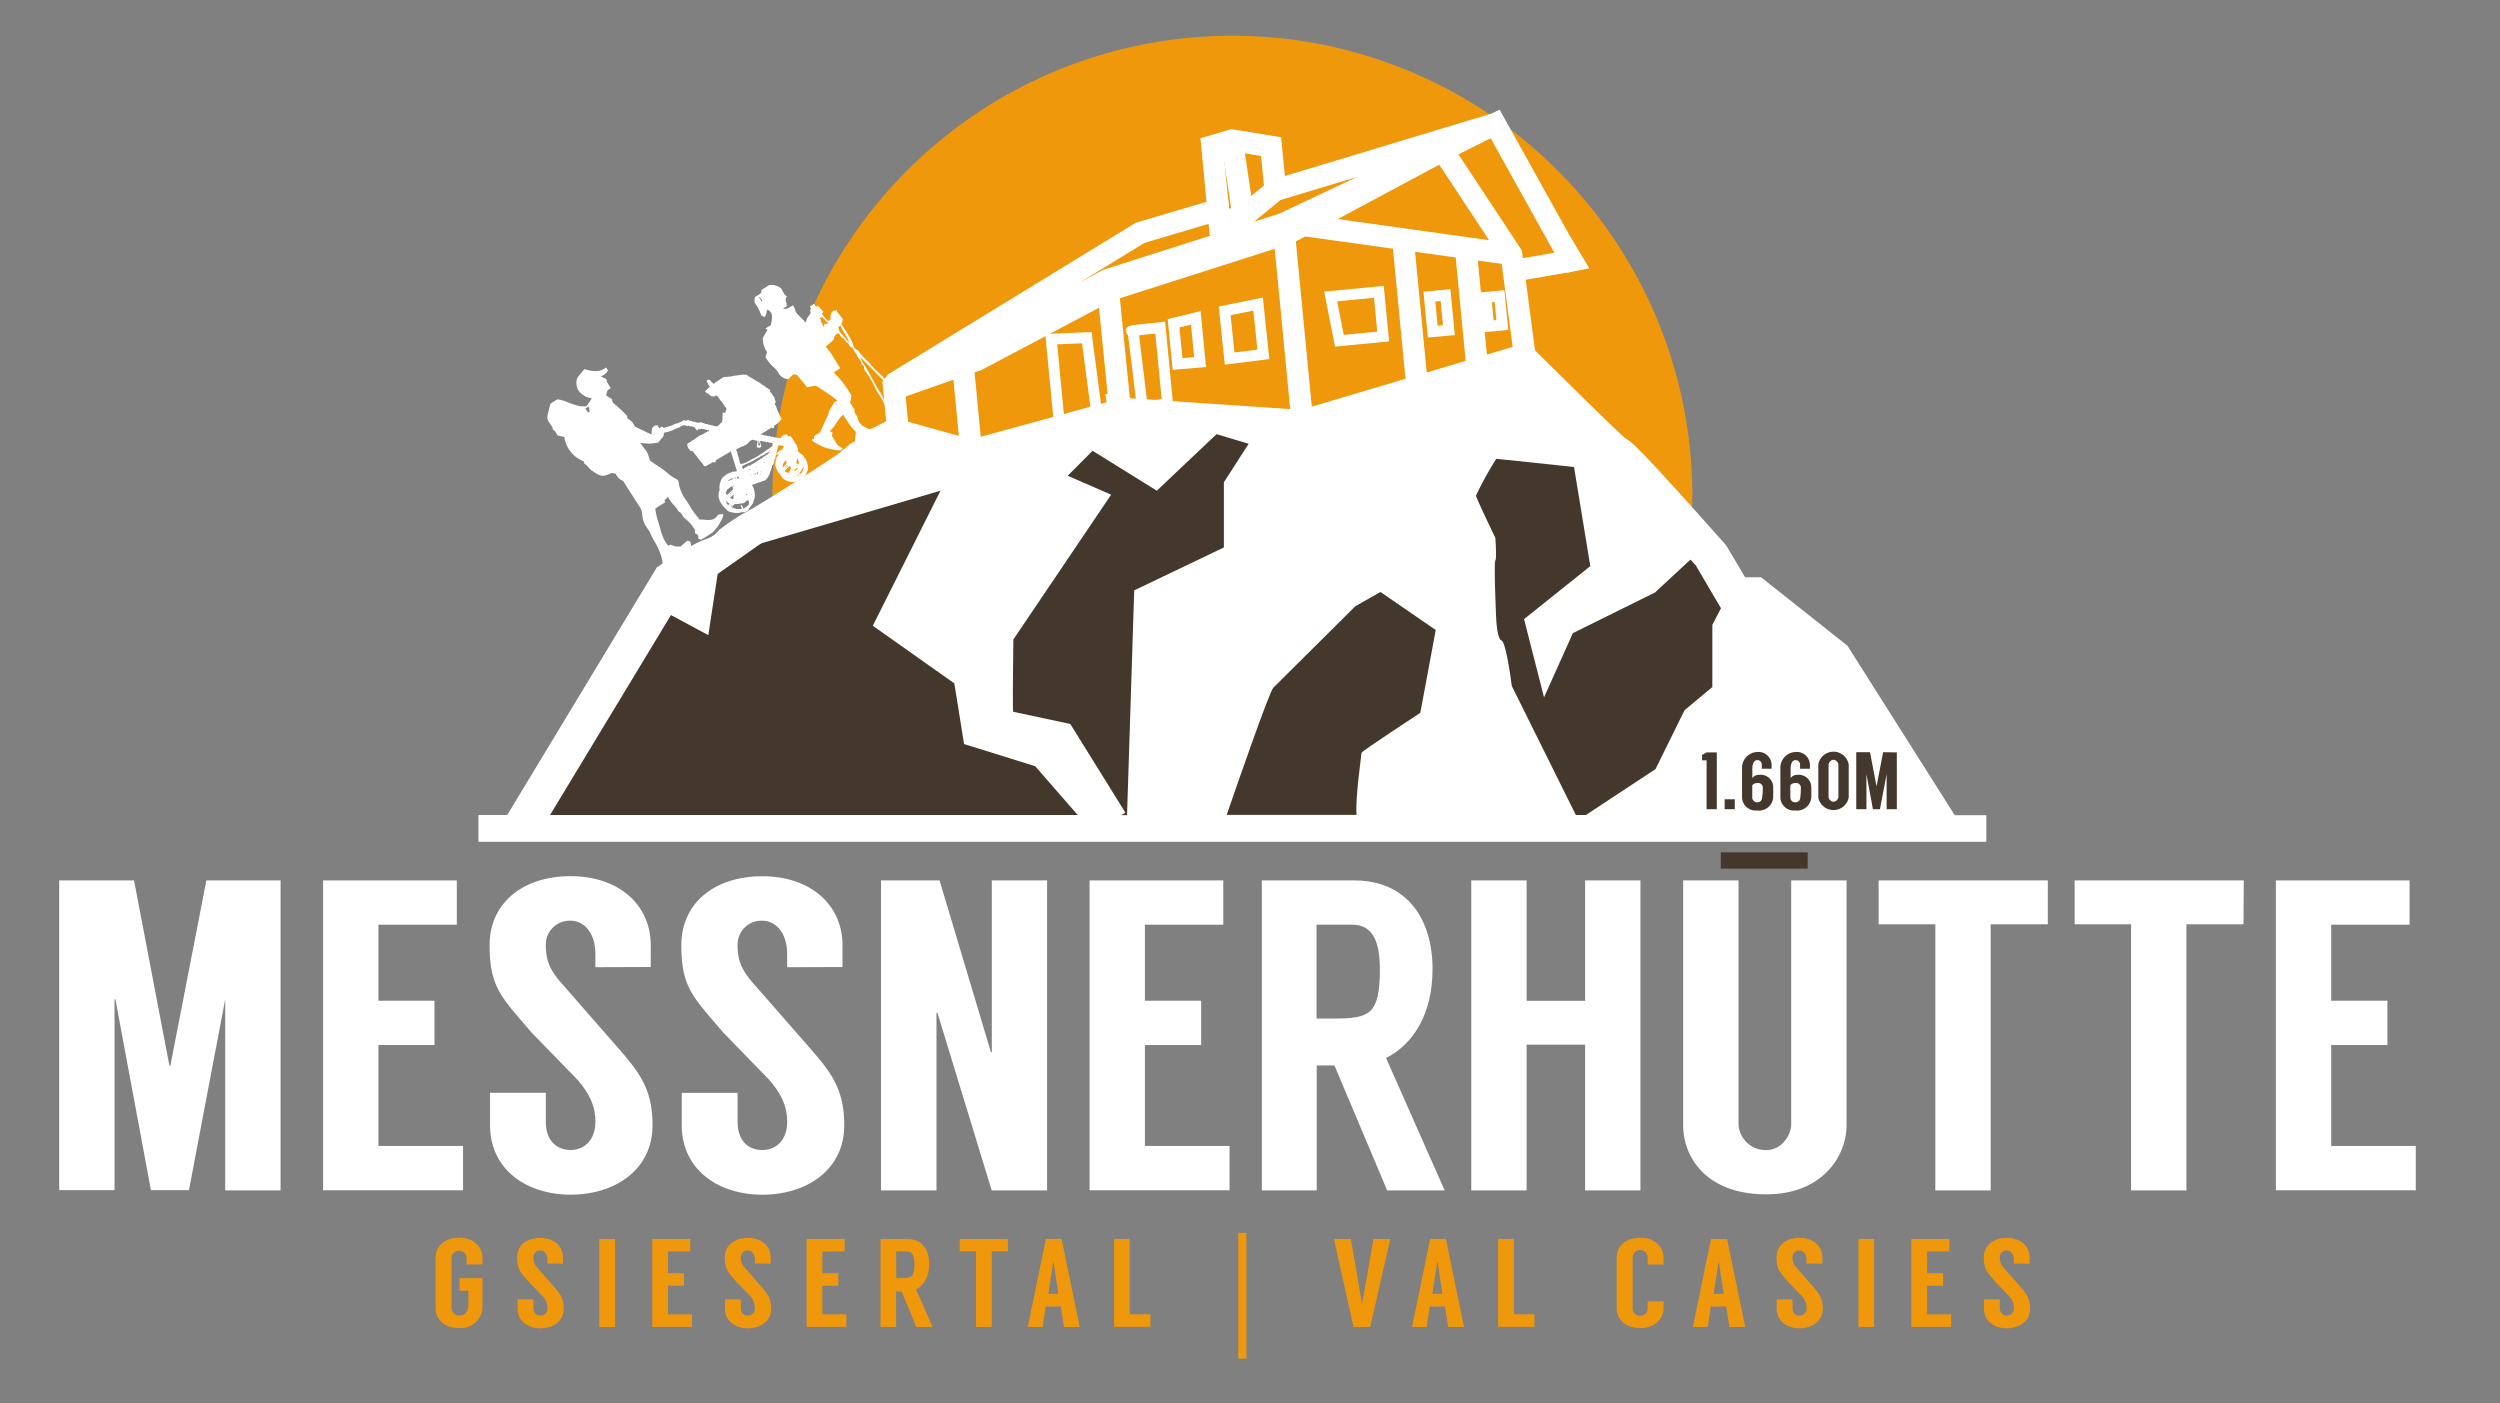 <svg xmlns="http://www.w3.org/2000/svg" viewBox="0 0 460.32 258.37"><rect x="0" y="0" width="460.32" height="258.37" fill="#808080" stroke="none"/><defs><style>.cls-1{fill:#ef980c;}.cls-2,.cls-6{fill:#fff;}.cls-3{fill:#44382d;}.cls-4,.cls-5{fill:none;stroke:#fff;stroke-miterlimit:10;}.cls-4{stroke-width:4px;}.cls-5{stroke-width:2px;}.cls-6{fill-rule:evenodd;}</style></defs><g id="Objects"><g id="Master_Negative" data-name="Master Negative"><path class="cls-1" d="M311.6,90.35a84.69,84.69,0,0,0-169.37,0c0,46.77,37.92,53.76,84.69,53.76S311.6,137.12,311.6,90.35Z"/><path class="cls-2" d="M340.17,118.9l-15.91-12.61h-2.94L318,100.68l-.38-.51c-16.39-18.49-17.45-19-18.16-19.33s-17.12-16.62-17.12-16.62l-1.64,1.09c.2-2-20.05,8.46-19.79,5.88l-6.26,1.86-10.26,2.34-7.9,2.09-8.26-1-6.39-1.14s-2.91.69-2.91.68l-5-.34-3.25-.21L207,75.26,178.82,83l-13.48-3.77-36.61,27.2-.95,1.62L121,104.38,93.39,150.07H88.1V155H365.74v-4.9h-5.82Z"/><path class="cls-3" d="M290.16,150.07l-11.8-23.77s-1-8-1.89-8.36-1-4.5-1-4.5-.43-9.8-.14-10.21,0-4.22,0-4.22-3.56-7.35-3.56-7.76a63.43,63.43,0,0,1,3.74-6.77c5.32.55,10.4,1.08,14.31,1.51l3,18.25L280.62,114l3.68,14.4,5.31-11.82,15.11-7.48,6.54-6.06,1,1.09,4.62,7.87-1.59,3.06v11.44l-5.12,4.28-5.34,10.83L292,150.07Z"/><path class="cls-3" d="M254.18,109l10.18,7-2.84,15.25s-10.82,7.08-10.82,7.35-1.19,8.43-.92,11.44H225.87c1.6-4.65,7.85-22.71,8.59-23.42s15.1-15,15.1-15Z"/><path class="cls-3" d="M186.59,117.74l18-26.66-8-3.48L201.17,83,213,90.35l11-10.41,5.91,1.78-4.56,7.08v12l-16.51,7.9-1.32,41.39h-1.09l.79-.45L197.07,133.3l-10.51-2.24-.05-.51C186.47,127.13,186.55,120.91,186.59,117.74Z"/><polygon class="cls-3" points="123.54 113.25 130.42 116.95 132.67 102.24 173.17 90.35 160.71 115.22 175.72 125.83 177.51 137 190.61 141.08 198.44 150.07 101.28 150.07 123.54 113.25"/><path class="cls-2" d="M51.66,162.11v57.07H41.47V184l-6.68,35.14h-7L21.25,184h-.16v35.14H10.9V162.11H24.68l6.52,34.16h.16L38,162.11Z"/><path class="cls-2" d="M69.68,170.26v14H80v8.16H69.68V211H85.26v8.16H59.49V162.11H84.11v8.15Z"/><path class="cls-2" d="M109.63,178.09v-2.37c0-4-2.12-6.19-4.56-6.19A4.39,4.39,0,0,0,100.5,174c0,2.45.49,4.32,2.86,7l10.19,11.66c4.07,4.65,6.6,7.75,6.6,14.51,0,8.24-6.93,12.8-15.08,12.8s-14.84-4.65-14.84-12.8v-5.95H100.5v5.3c0,3.51,2,5.22,4.57,5.22s4.56-1.88,4.56-5.22c0-3-1.22-5.3-3.34-7.75l-8.48-8.72c-5.38-6.36-7.66-8.15-7.66-16s6.19-12.72,14.92-12.72,14.75,5.14,14.75,12.72v4Z"/><path class="cls-2" d="M144.94,178.09v-2.37c0-4-2.12-6.19-4.57-6.19a4.38,4.38,0,0,0-4.56,4.48c0,2.45.49,4.32,2.85,7l10.19,11.66c4.08,4.65,6.6,7.75,6.6,14.51,0,8.24-6.93,12.8-15.08,12.8s-14.84-4.65-14.84-12.8v-5.95h10.28v5.3c0,3.51,1.95,5.22,4.56,5.22s4.57-1.88,4.57-5.22c0-3-1.23-5.3-3.35-7.75l-8.47-8.72c-5.39-6.36-7.67-8.15-7.67-16s6.2-12.72,14.92-12.72,14.76,5.14,14.76,12.72v4Z"/><path class="cls-2" d="M192.8,162.11v57.07H182.6l-10-32.7h-.17v32.7H162.22V162.11H173l9.46,31.63h.16V162.11Z"/><path class="cls-2" d="M210.81,170.26v14h10.36v8.16H210.81V211h15.58v8.16H200.62V162.11h24.62v8.15Z"/><path class="cls-2" d="M255.41,219.18l-9.7-23h-3.26v23H232.34V162.11h17c9.78,0,14.43,7.17,14.43,16.3,0,8.48-3.67,13.94-8.56,16.39L266,219.18Zm-13-31.64h3.26c6.6,0,8.4-.81,8.4-9.13,0-4.56-1.06-8.15-5.06-8.15h-6.6Z"/><path class="cls-2" d="M302.05,162.11v57.07H291.86V192.35H281.09v26.83H270.9V162.11h10.19v22.17h10.77V162.11Z"/><path class="cls-2" d="M340,162.11v45.08c0,5.79-4.57,12.72-14.76,12.72-11.17,0-15.32-6.93-15.32-12.72V162.11h10.19v45a5,5,0,0,0,5.13,4.65c2.94,0,4.57-2.94,4.57-4.65v-45Z"/><path class="cls-2" d="M377.06,170.18H366.54v49H356.35v-49H345.91v-8.07h31.15Z"/><path class="cls-2" d="M413.09,170.18H402.58v49H392.39v-49H382v-8.07h31.14Z"/><path class="cls-2" d="M429.24,170.26v14h10.35v8.16H429.24V211h15.57v8.16H419.05V162.11h24.62v8.15Z"/><path class="cls-1" d="M85.91,232.82v-1.27a1.39,1.39,0,0,0-2.77,0v9.35a1.41,1.41,0,0,0,1.46,1.32c1.08,0,1.64-.76,1.64-2.08v-2.48H84.62v-2.32h4.21v5a3.94,3.94,0,0,1-4.23,4.19c-3.22,0-4.38-2-4.38-3.61v-9.38c0-1.65,1.16-3.64,4.38-3.64,2.91,0,4.23,2,4.23,3.64v1.27Z"/><path class="cls-1" d="M100.81,232.66V232c0-1.14-.6-1.76-1.3-1.76a1.25,1.25,0,0,0-1.3,1.27,2.67,2.67,0,0,0,.81,2l2.9,3.31c1.16,1.32,1.88,2.2,1.88,4.13,0,2.34-2,3.63-4.29,3.63s-4.21-1.32-4.21-3.63v-1.69h2.91v1.5c0,1,.56,1.48,1.3,1.48a1.32,1.32,0,0,0,1.3-1.48,3.23,3.23,0,0,0-1-2.2l-2.41-2.48c-1.53-1.8-2.18-2.31-2.18-4.54s1.76-3.61,4.24-3.61,4.19,1.46,4.19,3.61v1.14Z"/><path class="cls-1" d="M113.25,244.33h-2.9V228.12h2.9Z"/><path class="cls-1" d="M123,230.43v4h2.94v2.31H123V242h4.42v2.31H120.1V228.12h7v2.31Z"/><path class="cls-1" d="M139,232.66V232c0-1.14-.6-1.76-1.3-1.76a1.24,1.24,0,0,0-1.29,1.27,2.63,2.63,0,0,0,.81,2l2.89,3.31c1.16,1.32,1.88,2.2,1.88,4.13,0,2.34-2,3.63-4.29,3.63s-4.21-1.32-4.21-3.63v-1.69h2.92v1.5c0,1,.55,1.48,1.29,1.48a1.32,1.32,0,0,0,1.3-1.48,3.23,3.23,0,0,0-.95-2.2l-2.41-2.48c-1.53-1.8-2.18-2.31-2.18-4.54s1.77-3.61,4.24-3.61,4.2,1.46,4.2,3.61v1.14Z"/><path class="cls-1" d="M151.42,230.43v4h2.94v2.31h-2.94V242h4.42v2.31h-7.32V228.12h7v2.31Z"/><path class="cls-1" d="M168.72,244.33,166,237.8H165v6.53h-2.87V228.12H167c2.78,0,4.1,2,4.1,4.63,0,2.41-1.05,4-2.44,4.66l3.06,6.92Zm-3.68-9H166c1.87,0,2.38-.23,2.38-2.59,0-1.3-.3-2.32-1.44-2.32H165Z"/><path class="cls-1" d="M185.61,230.41h-3v13.92h-2.9V230.41h-3v-2.29h8.85Z"/><path class="cls-1" d="M195.33,240.56h-2.8l-.55,3.77h-2.74l3.34-16.21h2.89l3.34,16.21h-2.9Zm-.46-2.34L194,232.4h-.07l-.9,5.82Z"/><path class="cls-1" d="M211.83,242v2.31h-6.7V228.12H208V242Z"/><path class="cls-1" d="M229.5,227v23.16H228V227Z"/><path class="cls-1" d="M252.29,244.33h-3.08l-3.59-16.21h3.11l2.06,12h0l2.11-12H256Z"/><path class="cls-1" d="M266.05,240.56h-2.8l-.56,3.77H260l3.33-16.21h2.9l3.33,16.21h-2.89Zm-.46-2.34-.88-5.82h-.07l-.91,5.82Z"/><path class="cls-1" d="M282.54,242v2.31h-6.69V228.12h2.89V242Z"/><path class="cls-1" d="M303.39,232.82v-1.27a1.39,1.39,0,0,0-2.78,0v9.35a1.39,1.39,0,0,0,2.78,0v-1.27h2.92v1.27c0,1.65-1.32,3.64-4.24,3.64-3.2,0-4.4-2-4.4-3.61v-9.38c0-1.65,1.2-3.64,4.4-3.64,2.92,0,4.24,2,4.24,3.64v1.27Z"/><path class="cls-1" d="M317.84,240.56H315l-.56,3.77h-2.73l3.34-16.21H318l3.34,16.21h-2.9Zm-.46-2.34-.88-5.82h-.07l-.9,5.82Z"/><path class="cls-1" d="M332.64,232.66V232c0-1.14-.6-1.76-1.29-1.76a1.25,1.25,0,0,0-1.3,1.27,2.67,2.67,0,0,0,.81,2l2.9,3.31c1.15,1.32,1.87,2.2,1.87,4.13,0,2.34-2,3.63-4.28,3.63s-4.22-1.32-4.22-3.63v-1.69h2.92v1.5c0,1,.56,1.48,1.3,1.48a1.32,1.32,0,0,0,1.29-1.48,3.18,3.18,0,0,0-.95-2.2l-2.4-2.48c-1.53-1.8-2.18-2.31-2.18-4.54s1.76-3.61,4.24-3.61,4.19,1.46,4.19,3.61v1.14Z"/><path class="cls-1" d="M345.08,244.33h-2.89V228.12h2.89Z"/><path class="cls-1" d="M354.83,230.43v4h2.95v2.31h-2.95V242h4.43v2.31h-7.32V228.12h7v2.31Z"/><path class="cls-1" d="M370.81,232.66V232c0-1.14-.6-1.76-1.29-1.76a1.25,1.25,0,0,0-1.3,1.27,2.67,2.67,0,0,0,.81,2l2.9,3.31c1.15,1.32,1.87,2.2,1.87,4.13,0,2.34-2,3.63-4.28,3.63s-4.22-1.32-4.22-3.63v-1.69h2.92v1.5c0,1,.56,1.48,1.3,1.48a1.31,1.31,0,0,0,1.29-1.48,3.18,3.18,0,0,0-.95-2.2l-2.4-2.48c-1.53-1.8-2.18-2.31-2.18-4.54s1.76-3.61,4.24-3.61,4.19,1.46,4.19,3.61v1.14Z"/><rect class="cls-3" x="316.85" y="156.94" width="16" height="3"/><polygon class="cls-4" points="164.52 70.66 178.96 65.12 203.86 51.55 236.24 41.22 275.29 22.8 289.32 48.03 275.29 22.8 234.82 35.03 228.9 39.88 224.52 40.88 224.31 38.61 209.94 42.86 164.52 70.66"/><polyline class="cls-4" points="224.52 40.88 223.18 26.91 226.85 25.82 234.05 27 234.82 35.03"/><line class="cls-4" x1="226.85" y1="25.82" x2="228.85" y2="39.32"/><polyline class="cls-4" points="280.73 65.31 278.29 46.82 265.67 27.7 237.29 42.89 204.05 53.5 180.04 66.23 164.61 71.63 165.34 79.21 178.82 82.98"/><line class="cls-4" x1="289.32" y1="48.03" x2="278.69" y2="49.86"/><polyline class="cls-4" points="236.52 43.69 239.78 77.48 280.73 65.31"/><polyline class="cls-4" points="239.78 77.48 206.96 75.27 178.82 82.98 177.3 67.2"/><polygon class="cls-5" points="245.01 54.59 253.89 53.73 254.68 61.96 246.62 62.74 245.01 54.59"/><polygon class="cls-5" points="263.19 54.61 266.16 54.34 266.78 60.79 263.81 61.06 263.19 54.61"/><polygon class="cls-5" points="273.6 54.75 276.1 54.52 276.62 59.84 274.12 60.08 273.6 54.75"/><polygon class="cls-5" points="226.41 66.02 225.5 57.24 231.65 55.99 232.62 65.25 226.41 66.02"/><polygon class="cls-5" points="216.09 59.52 220.18 58.52 220.97 66.67 216.82 67.02 216.09 59.52"/><polygon class="cls-5" points="193.56 62.44 200.11 62.18 202.01 76.6 195.07 78.15 193.56 62.44"/><path class="cls-5" d="M208.63,61c-2,0,5-.68,5-.68l1.35,14-4.63.65Z"/><line class="cls-4" x1="258.32" y1="44.03" x2="260.94" y2="71.19"/><line class="cls-4" x1="269.87" y1="45.58" x2="272.02" y2="67.89"/><line class="cls-4" x1="239.95" y1="41.47" x2="278.29" y2="46.82"/><line class="cls-4" x1="242.7" y1="40" x2="242.56" y2="41.84"/><line class="cls-4" x1="204.05" y1="53.5" x2="206.24" y2="75.39"/><line class="cls-4" x1="206.34" y1="61.35" x2="204.82" y2="61.49"/><line class="cls-4" x1="206.59" y1="63.35" x2="205.03" y2="63.66"/><line class="cls-4" x1="206.92" y1="65.92" x2="205.26" y2="66.08"/><line class="cls-4" x1="207.94" y1="74.08" x2="206.13" y2="74.25"/><line class="cls-4" x1="275.29" y1="22.8" x2="265.49" y2="27.72"/><line class="cls-4" x1="206.13" y1="74.25" x2="203.83" y2="74.6"/><polygon class="cls-2" points="163.48 68.95 162.47 70.28 164.71 72.61 166.61 69.66 163.48 68.95"/><polygon class="cls-2" points="289.2 43.69 292.64 49.41 288.59 50.19 288.21 47.06 289.2 43.69"/><path class="cls-3" d="M314.23,138.54h1.88V149h-1.88v-9h-.83V139Z"/><path class="cls-3" d="M317.55,147.17h1.87V149h-1.87Z"/><path class="cls-3" d="M326.5,145c0,.15,0,1.33,0,1.47a2.63,2.63,0,0,1-3,2.76,2.49,2.49,0,0,1-2.74-2.36v-5.26a2.93,2.93,0,0,1,2.82-3.15,2.42,2.42,0,0,1,2.62,2.36v.72h-1.81v-.71a.81.81,0,0,0-.81-.87c-.72,0-.93.81-.93,1.65v1.65a1.48,1.48,0,0,1,1.28-.59A2.3,2.3,0,0,1,326.5,145Zm-1.92,0a.86.86,0,0,0-.94-.83c-.58,0-1,.28-1,.54v2.16a.9.9,0,0,0,.85.86c.72,0,1-.4,1-1.26C324.57,146.3,324.58,145.1,324.58,145Z"/><path class="cls-3" d="M333.51,145c0,.15,0,1.33,0,1.47a2.62,2.62,0,0,1-2.95,2.76,2.48,2.48,0,0,1-2.74-2.36v-5.26a2.92,2.92,0,0,1,2.81-3.15,2.42,2.42,0,0,1,2.63,2.36v.72h-1.82v-.71a.81.81,0,0,0-.81-.87c-.71,0-.93.81-.93,1.65v1.65a1.5,1.5,0,0,1,1.28-.59A2.3,2.3,0,0,1,333.51,145Zm-1.92,0a.86.86,0,0,0-.94-.83c-.59,0-1,.28-1,.54v2.16a.9.9,0,0,0,.86.86c.72,0,1-.4,1-1.26C331.57,146.3,331.59,145.1,331.59,145Z"/><path class="cls-3" d="M340.4,140.77v6.07a2.85,2.85,0,0,1-5.6,0v-6.07a2.84,2.84,0,0,1,5.6,0Zm-1.9,0a1,1,0,0,0-.9-.87,1,1,0,0,0-.91.87v6a1,1,0,0,0,.91.86,1,1,0,0,0,.9-.86Z"/><path class="cls-3" d="M349.26,138.54V149h-1.88v-6.46L346.15,149h-1.29l-1.2-6.46h0V149h-1.87v-10.5h2.53l1.2,6.29h0l1.22-6.29Z"/><path class="cls-6" d="M120.9,104.56m47.63-24.45-41.28,29-6.35-4.51c0-.12,1.12-.82,1.1-.91a6.42,6.42,0,0,0-.41-1.74,13.25,13.25,0,0,0-1.16-2.4,13.61,13.61,0,0,1-.82-1.67,18.21,18.21,0,0,1-1-1.57,5.48,5.48,0,0,1-.38-1.75,2.67,2.67,0,0,0-.49-1.31c-1-1.55-2-3.1-3-4.69a2.31,2.31,0,0,1-1.37-1.35l-.82-.1c-.26.11-.59.27-.93.39-1.11.37-1.88-.36-2.7-.89a6,6,0,0,1-.82-.85c-.18-.17-.38-.32-.58-.49,0-.1,0-.21,0-.32a5.63,5.63,0,0,1-3.62-4.5l-1.19-.25c-.36-.49-.5-.89-.77-1s-.1-.5-.33-.7a7.41,7.41,0,0,1-.57-.85,1.38,1.38,0,0,1-.22-1.15c.14-.76.36-1.51.53-2.17l1.28-.81c1.82.23,3.39,1.52,5.35,1.29.33-.48.65-.93,1-1.48A3.5,3.5,0,0,1,106.59,72a2.58,2.58,0,0,1-.22-2.56l1.23-1.47c1.36.39,2.74.69,4-.32l.33.52c-.19.52-.66.81-1.28,1.17l1,.44c0,.6.45,1.06.76,1.6,0,0,0,.09,0,.11l-.58.43c-.06.24-.14.53-.23.89l1.1.7c.07.32,0,.61.44.89a20.49,20.49,0,0,1,2.26,2.12c.1.1.09.33.14.55.8.49.82.51,1.43,1.53l-.7.91a.91.91,0,0,0,.51.66.66.66,0,0,1,.24.2c.67.9,1.31,1.81,2,2.69a6.24,6.24,0,0,1,.63,1.7c1,.8,2.26,1.45,3.31,2.39a8.32,8.32,0,0,0,1.57,1.06.7.7,0,0,1,.43.58,6.9,6.9,0,0,0,1.3,3.21c.5.68.89,1.43,1.36,2.12s.8,1,1.18,1.55c1.21-.09,2.56.58,3.4-.9l.92-.15c0,.14.09.26.06.35A8.51,8.51,0,0,1,131.24,98a22,22,0,0,1-2.13,1.36l-.44-.11c0-.05-.13-.12-.12-.16.12-.51-.17-.74-.59-.89,0-.3,0-.58-.06-.76-.28-.37-.49-.69-.75-1A7.53,7.53,0,0,0,126,95.36c-.44-.3-.4-1-1-1.1,0,0-.08-.12-.12-.18a5.51,5.51,0,0,0-1-1.27,7.47,7.47,0,0,1-.9-1.38,2.3,2.3,0,0,1-.29.4,1.63,1.63,0,0,1-.34.22l.14.43-1.83,1.15a12.42,12.42,0,0,0,.39,2c.58,1.63.75,3.43,2,4.86l.41-.2a9.32,9.32,0,0,0,1,.33,5.35,5.35,0,0,0,.85,0l1.26-1.08.56.19c0,.22.08.46.15.82a15,15,0,0,1,2.83-1.33,4.75,4.75,0,0,0,2.34-1.69c0-.06.13-.08.19-.12a40,40,0,0,1,4.48-3c1.41-.72,2.72-1.58,4.08-2.38.44-.25,13.36-8.42,13.67-8.87s.77-.48,1.08-.92a5.12,5.12,0,0,1,1.49-1c.05-.54.09-1,.15-1.71a15.07,15.07,0,0,1-2.31-3.17c-1.09.82-1.42,2.17-2.5,3l.53.31-.15.53L154.23,82l.94.55-.4.39a10.43,10.43,0,0,1-2.06-.32,7.47,7.47,0,0,1-2.31-.93,6,6,0,0,0-.74-.43.52.52,0,0,1-.12-.19c0-.07,0-.14,0-.23l.35,0c0-.17,0-.36,0-.54l1.1-.69,1.26-2.73a3.17,3.17,0,0,0,.29-.69c.11-.79.71-1.33,1-2,.07-.17.36-.25.65-.43a35.87,35.87,0,0,0-4-2.75l-1.6.28-1.82-2.24-.66-.16-1,.91a2.13,2.13,0,0,1-1.78-1.14,3.54,3.54,0,0,0-1-1.14,7.67,7.67,0,0,1-1.39-1.79c.1-.26.19-.55.3-.87a4.75,4.75,0,0,1-.8-2.6l.88-1.52-.39-.24,1-.65c.41-1.83.28-2.42-.68-2.86-.08.36-.14.71-.25,1.05-.05.16-.22.27-.33.41-.12-.13-.14-.43-.44-.27-.18-.43-.34-.88-.55-1.29s-.52-.84-.75-1.2c0-.35,0-.63.08-1l1.09-.69c.06-.24.1-.43.15-.64l1.36-.87a2.76,2.76,0,0,1,2.2.62c.32.32.43,1.12,1.14,1.5-.66.49,0,1.08-.09,1.77l-.69.43c.8.23,1.24-.3,1.82-.58a2,2,0,0,1,.42.86,1.92,1.92,0,0,0,.57.9c.46.5,1,1,1.46,1.44a2.68,2.68,0,0,1,.12-.77,5.79,5.79,0,0,1,.67-.83c.12-.26-.24-.71.13-1.06a.07.07,0,0,0,0,.05l.23.07a.3.3,0,0,0,0-.1l-.24,0a2.14,2.14,0,0,1-.23-.34l.73-.51.36.5.43-.09,1,1.07-.36.35,1.18,1.35.46-.29c.07-.56-.18-1.21.61-1.63l.58-.05c0,.11,0,.21,0,.22.4.51.77,1,1.1,1.37-.11.39-.2.72-.27.95.5.78.92,1.41,1.3,2.07a5.51,5.51,0,0,1,.79,1.57,1.37,1.37,0,0,0,.95,1.17,10.43,10.43,0,0,0,1.89,2.09,19.64,19.64,0,0,0,2.22,2.34,6.4,6.4,0,0,1,1.14,1.33,13.54,13.54,0,0,0,1.35,1.38,5.94,5.94,0,0,1,.56.72l1,.58-.61.51a10.77,10.77,0,0,0-2.25-2.71c-.74-.83-1.53-1.6-2.31-2.4l-2.57-2.59a4.55,4.55,0,0,0,.7,1.35c1.16,1.81,2,3.82,3.24,5.56a15.79,15.79,0,0,0,1.89,3.44,1.37,1.37,0,0,1,.05.43l.27.08c0,.1,0,.21-.07.4a6.29,6.29,0,0,1,1.15-.44c.62-.13.62.84,1,.32Zm-12-6c.28.46.57.91.85,1.36-.24.64.48.93.54,1.52s.54,1,.81,1.37l1.34.68c1.46-.42,2.69-1.54,4.31-1.85a28.28,28.28,0,0,1-1.64-3,15,15,0,0,0-1.36-2.25,18,18,0,0,0-1.17-2.27,11.35,11.35,0,0,0-.88-1.33c-.37-.36,0-1.08-.72-1.21.14-.63-.41-.94-.64-1.39a14.69,14.69,0,0,0-.9-1.46c-.08-.13-.16-.33-.27-.35-.5-.09-.46-.72-.82-.85s-.45-.74-.83-.85-.44-.68-.84-.88a1.4,1.4,0,0,0-.81,1.21L152,63.87c1.2,1.11,1.77,2.61,2.74,3.93l-1.23.78a18.33,18.33,0,0,1,3.29,4.31C156.7,73.27,156.61,73.67,156.52,74.08Zm-.11-10.95c-.38-1.16-1.25-2.07-1.65-3.21l-.42.27c.09.34.17.65.2.79Zm-3.87-3.6c-.39-.39-.66-.64-.91-.92s-.31-.36-.75.08c.52,0,.11.46.36.64s.2.46.33.81l.26-.52ZM107.78,75.21c.13.21.2.34.29.46a3.44,3.44,0,0,0,.27.27l.24-.07c-.11-.32,0-.67-.22-1Zm32.44-19.73.15-.12-.49-.67-.11.08Z"/><path class="cls-6" d="M148.78,86.13c0-.14-.05-.28-.08-.42l.06,0a.75.75,0,0,0-.07-.12l.06,0a1.62,1.62,0,0,0-.1-.18,2.16,2.16,0,0,0-.48-1.11l-.06,0L148,84l-.06,0-.1-.18-.06,0a1.8,1.8,0,0,0-.19-.2l-.06,0-.06-.12h-.15a.75.75,0,0,1-.07-.12l-.06,0a1.62,1.62,0,0,0-.1-.18l-.06,0-.15-.15,0,0c0-.19,0-.23.11-.37l-.24-.41.06,0-.16-.29s.07-.07,0-.15h-.15l0-.06,0,0a9.2,9.2,0,0,0-.88-1.43,2.32,2.32,0,0,0-.51,0,2,2,0,0,0-.29-.37l-.63.12a.21.21,0,0,1,0,.06l-.32.26c0,.08,0,.16,0,.24l-.06,0,0-.06a1.59,1.59,0,0,1-.87,0l-.13-.09-.12.07-.49-.18-.11.06-.49-.18-.12.06-.49-.18-.12.06-.49-.18-.21,0L140,80l2.13-1.29a1.62,1.62,0,0,0,.1.18l.35-.2c0-.09-.05-.18-.08-.27a4.48,4.48,0,0,0,1.38-1.24c0-.16-.16-.42-.27-.62L143,75.21l.06,0c-.14-.29-.27-.57-.41-.85l.2-.35-.21-.5.06,0-.1-.17.06,0c-.08-.13-.16-.27-.23-.41l-.06,0-.27-.47a3,3,0,0,1-.38-.4c.15-.15.13-.13,0-.34-.18,0-.29-.17-.46-.27l-.06,0a.75.75,0,0,0-.07-.12l-.06,0-.06-.12h-.15l-.07-.12-.06,0-.19-.2h-.15l-.31-.28H140l-.32-.28h-.15l-.19-.2h-.15l-.32-.28h-.15l-.31-.29h-.15a1.8,1.8,0,0,1-.19-.2h-.15l-.32-.29h-.15l-.06-.11c-.11,0-.14.07-.27.07l-.13-.09-.26.08,0-.06-.26.08,0-.06-.17.1,0-.06-.27.07,0-.06-.18.1,0-.06-.12.07,0-.06-.18.1,0-.06-.27.08,0-.06-.18.1,0-.06-.27.07,0,0-.17.09a.1.1,0,0,1,0-.05l-.41.08a.21.21,0,0,1,0-.06.41.41,0,0,0-.11.07.21.21,0,0,1,0-.06l-.17.1a.21.21,0,0,0,0-.06l-.26.07,0-.06-.41.08,0-.05-.11.06a.1.1,0,0,0,0,0l-1.86,1.21c-.16-.21-.64-.77-.82-.78l-.12.07,0-.06-.24.14a.56.56,0,0,1-.05.18c.17.29.34.58.5.88,0,0,.1,0,.13.08l-.06,0,0,.06-.32.26,0,.06-.18.1a.33.33,0,0,1,0,.06l-.17.09,0,.06-.11.07s0,.11-.06.18c.1.1,0,.06.13.09l.19.2h.15l.32.28.05,0,.23.26.57.06.5-.21.94,1.25.06,0a1.62,1.62,0,0,0,.1.18l.06,0c0,.12.09.25.14.38l.06,0,.45.66-.21.59a.41.41,0,0,0,.07.11L133,76l.09.42-.09.12.07.12-.09.12a.75.75,0,0,1,.07.12A.57.57,0,0,0,133,77c0,.08.05.17.07.26l-.06,0-.09.52-.23.13a2.61,2.61,0,0,1-.66.61l-.52-.09-.22-.11-.11.06-.31-.13-.06,0-.13-.08-.11.06-.4-.16h-.39a1.62,1.62,0,0,1-.1-.18l-.34,0-.06-.12-.34,0,0-.06-.29.16-.22-.11-.11.07-.5-.19a.41.41,0,0,1-.11.07l0-.06h-.15c-.26-.11-.25-.26-.6-.12l-.1-.17-.34,0,0,0-.23.13-.31-.14-.18.1,0-.06-.38.3a.1.1,0,0,1,0,0l-.06,0,0-.06-.41.23,0-.06-.14.16,0-.06-.18.1,0-.06-.12.07,0-.06-.85.41-1.45.43a1.17,1.17,0,0,0-.29-.22l-.32.1,0,.06-.28.32a.61.61,0,0,1,0,.3l0,0c.09.13.19.25.29.38l.63,0,.23-.13a.21.21,0,0,0,0,.06l.17-.1a.21.21,0,0,0,0,.06,1,1,0,0,1,.17-.1l0,.06.18-.1,0,.06.5-.21,0,.06.29-.17,0,.06.29-.16,0,0,.35-.2,0,.06.41-.23,0,.06.24-.13,0,.06.43-.33a2.79,2.79,0,0,0,.54-.15c.18.19.23.12.45.13l.13.08.18-.09.39.16.12-.07.49.18.06,0,.36.49s.08,0,.21.11l.12-.06s0-.24.08-.28l0,.06c.14,0,.1,0,.22.11l.29-.17c.23.14.28.07.51.1l.68.23.11-.06.16.14-.23.13,0-.06-1.29.73,0-.06-1.08.69,0,.06-.64.36,0,.06-.7.4,0,.06-.12.06a1.66,1.66,0,0,0,.25.86c.18.07.26.37.42.46l.33,0,.62.81.05,0c.07.12.14.24.2.36l.06,0c.07.12.13.24.2.35a5.92,5.92,0,0,1,1,1.27c.19-.06.2,0,.24,0l.82-.46,0,0c.29-.07.2-.22.47-.26l.17-.1,0,.06c.1,0,0,0,.12.08l.35-.2-.1-.17c.84-.53,1.88-1.14,2.83-1.68l0,0c.37,1.21.74,2.41,1.12,3.62l-.63.12,0-.06-.12.07,0-.06-.62.27,0-.06-.64.37,0,.06-.35.2,0,0-.48.51v.15l-.11.07c0,.08,0,.16,0,.24l-.12.06v.15c0,.11-.09.21-.13.31l.06.12a2.12,2.12,0,0,1-.11.21.75.75,0,0,1,.07.12l-.08.13.06.11-.06,0,.07.11-.06,0,.07.11-.06,0,.07.11c-.08.2-.14.39-.22.59l.07.11-.08.13.06.11-.08.13a.75.75,0,0,0,.07.12l-.06,0,.06.12-.06,0c0,.06.07.12.11.17l-.06,0a1,1,0,0,0,.1.17l-.06,0,.13.23-.06,0a5.4,5.4,0,0,0,1,1.46l.06,0,.06.12.06,0,.1.17.06,0a.75.75,0,0,0,.07.12l0,0a.75.75,0,0,1,.07.12,3.74,3.74,0,0,0,2.9.21c.28.28.86-.29,1.12-.48l-.07-.12a2.7,2.7,0,0,0,.62-.81l.12-.07s0-.1,0-.15l.12-.06c0-.11,0-.22,0-.34l.12-.06c0-.14,0-.28.07-.43l.08-.12-.07-.12a2.12,2.12,0,0,0,.11-.21l-.06-.12a3.57,3.57,0,0,0-.52-1.87L141,88.4l0-.06.28-.31,0-.06.2-.19s0-.1,0-.15l.2-.19c0-.08,0-.16,0-.25l.11-.06c0-.14.05-.28.07-.42l.12-.07c0-.11,0-.22,0-.34l.12-.06.12-.61.12-.07,0,0c.05-.11.09-.21.14-.31s.09-.47.14-.7l.12-.07c0-.23.09-.46.14-.7l.11-.21a.75.75,0,0,0-.07-.12c0-.1.09-.2.14-.31l.09-.51.09-.13a.75.75,0,0,1-.07-.12l.06,0a1.94,1.94,0,0,1,0-.24s.06,0,.08-.12a.74.74,0,0,1,.39,0l0,.06.12-.06,0,0c.22.05.35,0,.53.25a1.77,1.77,0,0,0-.31.41.33.33,0,0,1,0,.06l-.64.36a1.58,1.58,0,0,1-.46.41l.1.18c.18,0,.18,0,.36,0,0,.1,0,0-.09.13l0,.05-.26.23a.76.76,0,0,0,0,.15l-.12.07c0,.07,0,.15,0,.24l-.16.39.07.12-.09.13.07.11-.08.13c0,.09.05.18.07.27l-.06,0c0,.13.1.25.14.38l-.06,0,.57,1,.06,0c.18.29.37.57.55.85a2.63,2.63,0,0,0,2.89.6.75.75,0,0,0,.07.12c.28-.15.87-.35,1-.62,0-.11,0,0,0-.15A2.82,2.82,0,0,0,148.78,86.13Zm-9.07-5c.15.3.08.38.25.71-.08.11-.05.13-.17.24l0,0-.06,0-.13-.23C139.69,81.64,139.62,81.38,139.71,81.16Zm-3.81,6.63a2.19,2.19,0,0,0,.29.38l-.06,0a.41.41,0,0,0-.39,0c0-.11-.07-.22-.1-.32Zm-.1,1.45-.06,0c0-.13,0,0,0-.14Zm-.4-1.39a.87.87,0,0,1,.1.32l-.06,0-.06-.12.06,0a1.62,1.62,0,0,1-.1-.18Zm-.27.07.13.24-.12.06,0-.06.06,0-.1-.17Zm0,3.79a1.39,1.39,0,0,0-.22.29c-.17-.19-.33-.16-.5-.34l.69-.55,0,.06A.57.57,0,0,0,135.11,91.71Zm-.54-.54s0,.15-.14.16l0-.06Zm-.16-.29.17-.1s0,.15-.14.16Zm.52-1.53.06,0a1,1,0,0,1,.11.33l-.06,0-.07-.12s0,0,.06,0ZM135,90.4l0,.06-.38.29,0-.06Zm-.16.55s0,0,0,0l-.24.14,0-.06Zm.06,0,0,0,.23-.14,0,.06Zm0-3,0,.06-.06,0a1,1,0,0,1,.1.17,3,3,0,0,1-1,.41A6.42,6.42,0,0,1,134.92,88Zm-1.17,2.44.12-.07s0-.1,0-.15l.18-.1,0,0,.12-.07,0-.06.67-.45a1.42,1.42,0,0,1,.12.62l0,.06-.37.29,0,.06-.23.13,0,.06-.52.45a2.45,2.45,0,0,0-.21-.5l.15-.16Zm.57,1c0,.11,0,0-.09.13C134.26,91.41,134.22,91.49,134.32,91.39ZM134.07,93a1,1,0,0,1-.33-.58l-.14-.24.06,0c.21.3.45.33.67.63Zm.23-1.91c0-.1,0,0,.08-.12C134.36,91.07,134.4,91,134.3,91.09Zm.3,1.76,0,.06-.26.23C134.4,93,134.44,93,134.6,92.85Zm.34.05a2,2,0,0,1-.4.53C134.56,93.24,134.77,93,134.94,92.9Zm2.94,0a3.17,3.17,0,0,1-1,.75c-.1-.22-.2-.45-.31-.68a1,1,0,0,1-.17.1l0,.06-.06,0,.27.47-.06,0,0,.06-.17.1c-.22-.07-.16,0-.36,0l0-.06-.12.07-.12-.08-.12.06-.22-.11-.21,0-.15-.14-.06,0a.43.43,0,0,1-.25-.16c.23-.2.3-.38.6-.57.24.08.48,0,.75,0l0,0,.12-.06,0,.06.18-.1,0,.05.12-.06.12.08.35-.2a.21.21,0,0,1,0,.06l.57-.48,0,.06.11-.07a.21.21,0,0,1,0,.06l.2,0a.76.76,0,0,1,0,.15A4.32,4.32,0,0,1,137.88,92.92Zm-.28-2c0,.13-.07.22-.13.31l-.1-.17,0,0c0-.1,0,0,.09-.12l0,.06Zm0-4.45c0-.1,0,0,.08-.12C137.6,86.45,137.65,86.37,137.55,86.47Zm.13,4.33c0-.11,0,0,.09-.13C137.74,90.78,137.78,90.7,137.68,90.8Zm.33-3.51a.75.75,0,0,1,.07.12l-.06,0C138,87.3,138,87.4,138,87.29Zm.05.36c-.07,0,.05-.16.05-.18C138.09,87.65,138.06,87.65,138.06,87.65Zm0-1.08,0-.06c-.1,0,0,0-.12-.09l-.06,0,0-.06.06,0,.24.16Zm.23,1a.75.75,0,0,1-.07-.12l.06,0,.06.11Zm.27-1,.06,0,.07.11-.06,0A.75.75,0,0,0,138.57,86.51Zm.2.89-.1-.17.08-.13a.21.21,0,0,1,0,.06l-.06,0,.1.18Zm.24,0-.16-.29.06,0,.16.29Zm.16-1.09c0,.18,0,.18,0,.18S139.16,86.35,139.17,86.33Zm0-.48c0,.13.13.19,0,.2S139.16,86,139.2,85.85ZM139.14,87c0,.06,0,.05,0,.05S139.13,87,139.14,87Zm.08.42c-.12-.2-.15-.24-.11-.36v0l.17.3Zm.33-.11c-.1,0,0,0-.1,0l0,0-.14-.24.15-.15c.06.17,0,.21.16.29l-.06,0A.21.21,0,0,0,139.55,87.27Zm-.13-.77.05,0a.75.75,0,0,1,.07.12l-.06,0Zm.23.41.11-.07c0,.09,0,0,0,.09l0,.06C139.67,87,139.75,87,139.65,86.91Zm0-1.48,0-.06.2-.19C139.82,85.33,139.82,85.31,139.66,85.43Zm.31,1.91c-.07,0,0-.16.05-.18C140,87.34,140,87.34,140,87.34Zm0-.21c0-.1,0,0,.08-.12C140,87.11,140,87,139.93,87.13Zm.11-.21,0-.06c0-.09,0,0,0-.1s0,0,.13.09Zm0-.79c0-.1,0,0,.08-.12C140.11,86.11,140.15,86,140.06,86.13Zm.2.35c0-.1,0,0,.08-.12C140.31,86.46,140.35,86.38,140.26,86.48Zm0-.54c0-.1,0,0,.08-.12C140.31,85.92,140.36,85.84,140.26,85.94Zm.11-.22c0-.1,0,0,.08-.12C140.42,85.7,140.46,85.62,140.37,85.72Zm.18-.49,0,0,.23-.29a1.55,1.55,0,0,0,0,.21Zm.47-.8,0-.06a1.14,1.14,0,0,1,.23-.28C141.22,84.26,141.21,84.29,141,84.43Zm.61-1.12c-.09,0,0,0-.09,0s0,.15,0,.15l-.78.52,0,.06c-.06,0-.15,0-.27.07l0,.06-2,1.28-.07-.12c0,.1,0,0,0,.15a1.07,1.07,0,0,0-.14.16l0-.06.06,0c.08-.12-.15,0-.15,0l0,.06-.18.1-.16-.14-.14.16a.41.41,0,0,0,.07.11l-.06,0-.07-.12-.37.29s0-.07-.15,0a.14.14,0,0,1-.09.12H137a.21.21,0,0,0,0,.06l-.18.1a1.47,1.47,0,0,1-.18-.59c.12,0,.15,0,.15,0l.52-.3a12,12,0,0,0,2-1c.12-.06.56-.37.62-.27l.06,0A.75.75,0,0,1,140,84l.21,0,0-.06.18-.1,0,.06.06,0,0-.06.17-.1c.09,0,.22-.17.27-.07l.06,0-.07-.11.18-.1,0,.05.06,0,0-.06c.12-.12.24-.07.32-.1l0-.06.12-.07a.21.21,0,0,1,0-.06c.06-.07,0,0,.09,0l.06,0a1,1,0,0,1,.1.17C141.61,83.31,141.64,83.22,141.63,83.31Zm.07-.27,0-.06-.06,0,0-.06.23-.13C141.79,82.93,141.76,82.94,141.7,83Zm.52-1,0,.06-.24.13a.21.21,0,0,0,0,.06l-.24.13,0,.06-.58.33a15.56,15.56,0,0,1-2.91,1.81,5.69,5.69,0,0,1-1.8.78c-.1,0,0,0-.12-.08s-.16-.4-.22-.65c-.09-.41-.28-.93-.37-1.34,0-.25-.23-.37-.18-.59l0-.06.23-.13c.23,0,.47-.27.74-.34a3.69,3.69,0,0,0,1.14-.57l0-.06.2-.19a.21.21,0,0,0,0-.06l.61-.42a2.42,2.42,0,0,0,.7.14l.13.09.12-.07a1,1,0,0,1,0,.45l-.06,0a.75.75,0,0,0,.07.12l-.09.12.07.12c0,.07-.07.15-.11.22l.16.29a.86.86,0,0,0,.63-.12c0-.11,0,0,.08-.13a3.64,3.64,0,0,1-.23-1c.1,0,0,0,.1,0l.51.09,0,.06.11-.07,0,.06.25,0,.21.11.12-.07.4.16.12-.07,0,.06.42.07a.75.75,0,0,1,.07.12A.66.66,0,0,0,142.22,82.05Zm1.89,3.87c.09-.17,0-.44.12-.61s.24-.28.27-.46c.14,0,.05,0,.15,0l.06,0a1.71,1.71,0,0,1,.13.23l-.05,0,.06.12-.08.13,0,.05-.26.23,0,.06a1.62,1.62,0,0,1-.4.38A.75.75,0,0,1,144.11,85.92Zm.11.48c0-.11,0,0,.09-.13C144.28,86.38,144.32,86.29,144.22,86.4Zm.74-.89a2.47,2.47,0,0,1-.59.73A2.43,2.43,0,0,1,145,85.51Zm.16.15c0,.17-.16.38-.34.35C145,85.87,145,85.8,145.12,85.66Zm-.37.44c0,.1,0,0-.08.12C144.69,86.12,144.65,86.2,144.75,86.1Zm.66.63-.11.06c0,.08,0,.16,0,.24l-.21,0c-.22-.13-.44-.12-.65-.33a3,3,0,0,0,.57-.63l.24-.14,0,0c.08-.1.14-.12.2-.2.05.08.09.16.13.24l-.05,0c0,.07.09.17.07.27s-.09.2-.13.31Zm.16.14c-.07,0,.05-.16.05-.19C145.6,86.87,145.57,86.87,145.57,86.87Zm1.13-2c0-.21,0-.38.06-.57a3.26,3.26,0,0,1,.35.88.3.3,0,0,0-.05.19c-.09,0,0,0-.09,0a.71.71,0,0,1-.37-.1l.06,0a.75.75,0,0,0-.07-.12A1.51,1.51,0,0,0,146.7,84.91Zm0,.73.13.08-.21,0,0-.06Zm.13.23s0,.15-.14.16l0-.06Zm-.81.62c0,.08,0,.16,0,.24l-.06,0C145.83,86.73,146,86.52,146,86.49Zm-.24,0-.06-.12.05,0a.75.75,0,0,1,.07.12Zm.16,1.37,0,0,.12-.07.12.08Zm.22-1,0-.06c.11-.19.07-.26.37-.44l0-.06.23-.13c.1,0,0,0,.15,0,0,.11,0,0-.08.13S146.4,86.71,146.11,86.87Zm.56.84,0-.06.37-.28.07.11Zm1.19-1.29a1.79,1.79,0,0,1-.58.87l-.22-.11.43-.47s0-.1,0-.15l.12-.07s0-.1,0-.15l.12-.06a.21.21,0,0,0,0-.06c.05-.1.09-.21.14-.31a1,1,0,0,0,.1.17C147.83,86.24,147.9,86.27,147.86,86.42Z"/><path class="cls-6" d="M122.15,80.34l-1,1.18-1.58.18-1.72-.14-2.16-1.74,1.23-1.26,2.06,1,1,.43c.07-.56-.18-1.21.61-1.63l.58-.05,0,.22,1.1,1.37"/></g></g></svg>